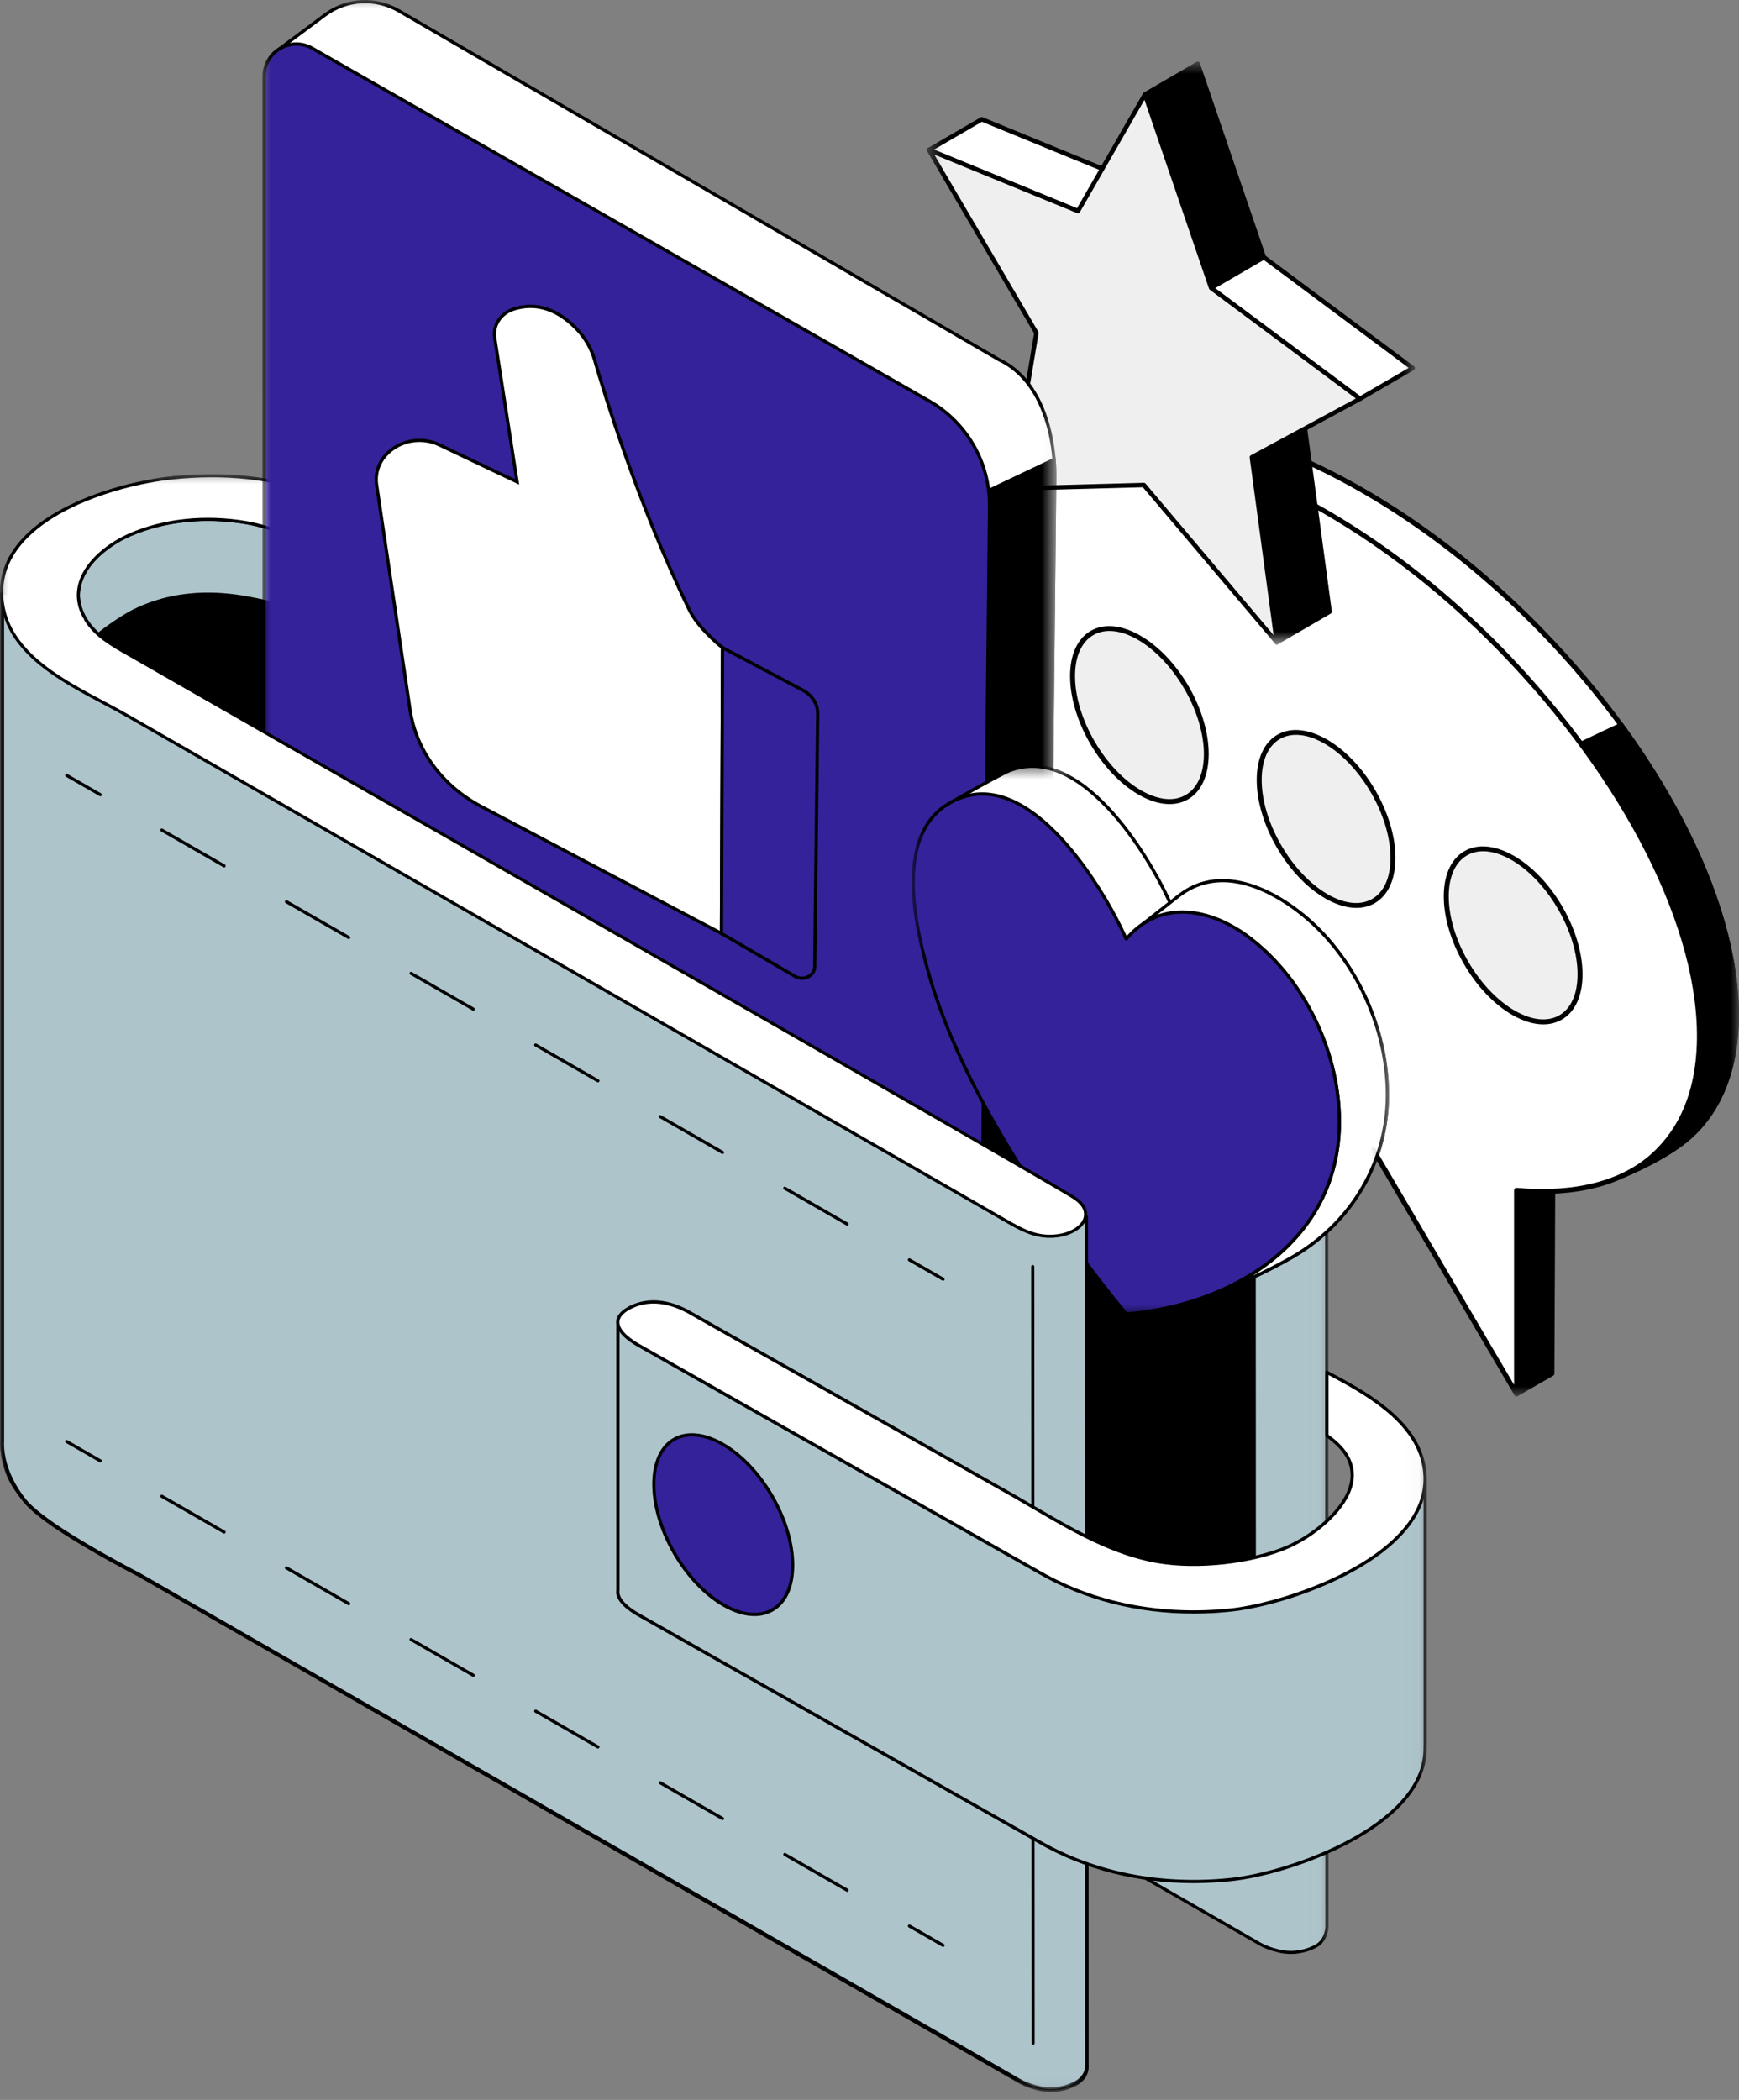 <svg width="106" height="128" viewBox="0 0 106 128" fill="none" xmlns="http://www.w3.org/2000/svg">
<rect x="0" y="0" width="106" height="128" fill="#808080" stroke="none"/>
<mask id="mask0_504_7380" style="mask-type:luminance" maskUnits="userSpaceOnUse" x="0" y="28" width="81" height="100">
<path d="M0 28.903H80.981V127.519H0V28.903Z" fill="white"/>
</mask>
<g mask="url(#mask0_504_7380)">
<path d="M80.175 118.497C81.307 117.387 80.479 116.776 79.6 116.272C78.047 115.381 26.443 85.778 22.171 83.327C18.626 81.293 14.532 80.616 10.483 81.037C6.59 81.443 -1.107 83.841 0.26 89.212C1.08 92.43 5.151 94.028 7.775 95.539C13.655 98.922 56.491 123.573 61.2 126.283C62.268 126.897 63.209 127.462 64.523 127.269C66.056 127.043 66.912 125.814 65.398 124.893C61.603 122.584 9.933 92.994 8.126 91.954C7.052 91.337 5.887 90.756 5.222 89.657C3.844 87.382 5.961 85.355 7.946 84.496C10.134 83.55 12.683 83.369 15.018 83.768C18.153 84.304 20.989 86.42 23.692 87.971C29.92 91.546 72.156 115.789 76.387 118.218C77.55 118.886 78.927 119.19 80.175 118.497Z" fill="white"/>
<path d="M64.011 127.401C62.952 127.401 62.111 126.917 61.228 126.408L61.153 126.365L7.728 95.621C7.286 95.366 6.807 95.112 6.299 94.842C3.75 93.486 0.86 91.95 0.169 89.235C-0.188 87.832 0.041 86.532 0.85 85.372C2.887 82.45 8.036 81.197 10.474 80.943C14.755 80.498 18.816 81.293 22.218 83.245L79.647 116.189C80.175 116.492 80.744 116.861 80.813 117.396C80.86 117.759 80.673 118.141 80.242 118.564C80.236 118.57 80.229 118.575 80.222 118.579C79.434 119.016 78.122 119.323 76.34 118.3L23.644 88.053C23.062 87.719 22.486 87.367 21.877 86.994C19.698 85.659 17.445 84.279 15.002 83.861C12.529 83.439 10.037 83.695 7.984 84.583C6.816 85.088 5.418 86.097 4.998 87.415C4.763 88.149 4.866 88.887 5.303 89.608C5.889 90.577 6.886 91.142 7.851 91.689C7.959 91.75 8.067 91.811 8.173 91.873C8.43 92.02 9.69 92.742 11.674 93.879C24.168 101.04 62.19 122.83 65.447 124.812C66.293 125.327 66.324 125.871 66.267 126.15C66.147 126.74 65.452 127.227 64.537 127.362C64.355 127.389 64.18 127.401 64.011 127.401ZM12.77 81.012C12.02 81.012 11.26 81.052 10.493 81.132C8.085 81.382 3.003 82.614 1.005 85.48C0.229 86.594 0.009 87.841 0.352 89.188C1.023 91.822 3.873 93.338 6.388 94.675C6.897 94.945 7.378 95.201 7.822 95.457L61.322 126.244C62.361 126.842 63.258 127.359 64.509 127.175C65.346 127.052 65.978 126.625 66.082 126.113C66.162 125.715 65.902 125.311 65.349 124.974C62.093 122.993 24.074 101.204 11.58 94.044C9.595 92.906 8.335 92.184 8.079 92.037C7.973 91.975 7.865 91.915 7.758 91.854C6.772 91.295 5.753 90.717 5.141 89.707C4.675 88.937 4.566 88.146 4.818 87.357C5.258 85.98 6.703 84.931 7.909 84.41C9.995 83.507 12.525 83.246 15.034 83.675C17.513 84.099 19.782 85.488 21.976 86.832C22.584 87.205 23.158 87.556 23.739 87.889L76.435 118.136C77.373 118.675 78.773 119.161 80.118 118.42C80.498 118.046 80.663 117.719 80.625 117.421C80.568 116.971 80.041 116.634 79.553 116.354L22.124 83.409C19.365 81.827 16.167 81.012 12.77 81.012Z" fill="black"/>
<path d="M80.887 117.391L80.866 65.796L14.783 30.275L3.8 33.448L7.535 82.469L23.103 87.607C23.103 87.607 76.559 118.364 76.665 118.42C76.665 118.42 77.119 118.719 77.806 118.885C77.842 118.895 78.964 119.285 80.198 118.63C80.906 118.255 80.887 117.391 80.887 117.391Z" fill="#ADC4CB"/>
<path d="M78.679 119.104C78.221 119.104 77.887 119.01 77.782 118.976C77.089 118.809 76.632 118.511 76.613 118.499C76.515 118.447 25.364 89.017 23.064 87.694L7.505 82.559C7.469 82.547 7.444 82.514 7.441 82.476L3.706 33.455C3.702 33.41 3.731 33.369 3.774 33.357L14.757 30.184C14.78 30.177 14.806 30.18 14.828 30.192L80.91 65.713C80.941 65.729 80.96 65.761 80.96 65.796L80.981 117.391C80.982 117.441 80.987 118.319 80.242 118.714C79.668 119.019 79.117 119.104 78.679 119.104ZM7.625 82.399L23.133 87.517C23.139 87.519 23.145 87.522 23.15 87.525C23.684 87.832 76.492 118.216 76.71 118.337C76.721 118.344 77.167 118.633 77.828 118.793C77.83 118.793 77.838 118.796 77.84 118.796C78.031 118.858 79.044 119.135 80.153 118.547C80.799 118.204 80.792 117.401 80.792 117.393C80.792 117.392 80.792 117.392 80.792 117.391L80.771 65.853L14.772 30.377L3.9 33.517L7.625 82.399Z" fill="black"/>
<path d="M76.465 111.134L76.447 72.366C76.446 71.136 75.785 70.001 74.716 69.392L20.687 38.688C17.356 36.795 13.219 39.188 13.198 43.02L13.013 78.067C13.013 78.067 72.625 111.997 72.719 112.046L75.175 113.371C75.758 113.685 76.465 113.263 76.465 112.601V111.134Z" fill="black"/>
<path d="M75.591 113.571C75.433 113.571 75.276 113.532 75.13 113.454L72.674 112.13C72.581 112.08 15.4 79.535 12.966 78.15C12.936 78.133 12.918 78.101 12.918 78.067L13.104 43.019C13.114 41.186 14.067 39.543 15.654 38.625C17.241 37.707 19.14 37.7 20.734 38.606L74.762 69.31C75.859 69.934 76.541 71.105 76.541 72.366L76.559 111.134V112.601C76.559 112.946 76.383 113.257 76.087 113.433C75.933 113.525 75.762 113.571 75.591 113.571ZM13.108 78.013C15.091 79.141 72.56 111.85 72.765 111.963L75.22 113.288C75.464 113.419 75.752 113.413 75.99 113.271C76.228 113.129 76.37 112.878 76.37 112.601V111.134L76.352 72.366C76.352 71.173 75.707 70.065 74.669 69.475L20.641 38.77C19.106 37.898 17.277 37.905 15.749 38.789C14.22 39.673 13.303 41.255 13.293 43.02L13.108 78.013Z" fill="black"/>
<path d="M66.205 125.914L66.184 74.1L0.101 36.167L0.1 87.816C0.1 87.816 -0.064 89.5 1.461 91.403C2.758 93.02 8.421 95.91 8.421 95.91C8.421 95.91 61.877 126.667 61.983 126.723C61.983 126.723 62.437 127.022 63.124 127.188C63.16 127.199 64.282 127.588 65.516 126.934C66.223 126.558 66.205 125.914 66.205 125.914Z" fill="white"/>
<path d="M63.997 127.407C63.538 127.407 63.205 127.313 63.1 127.28C62.407 127.112 61.95 126.815 61.931 126.802C61.832 126.751 10.556 97.248 8.374 95.992C8.146 95.876 2.682 93.077 1.388 91.462C-0.144 89.551 -0.001 87.877 0.006 87.807L0.006 36.167C0.006 36.133 0.024 36.102 0.054 36.086C0.083 36.069 0.119 36.069 0.148 36.085L66.231 74.017C66.26 74.034 66.278 74.066 66.278 74.1L66.299 125.914C66.3 125.963 66.298 126.626 65.56 127.017C64.986 127.322 64.435 127.407 63.997 127.407ZM0.196 36.331L0.194 87.816C0.192 87.841 0.055 89.496 1.535 91.344C2.804 92.927 8.408 95.797 8.464 95.826C9.002 96.135 61.81 126.52 62.028 126.64C62.039 126.647 62.485 126.936 63.146 127.096C63.148 127.097 63.156 127.099 63.158 127.1C63.349 127.161 64.362 127.439 65.471 126.85C66.115 126.509 66.111 125.941 66.11 125.917C66.11 125.916 66.11 125.915 66.11 125.914L66.089 74.154L0.196 36.331Z" fill="black"/>
<path d="M80.175 66.588C81.537 65.802 80.479 64.868 79.6 64.363C78.047 63.472 26.443 33.87 22.171 31.419C18.626 29.385 14.532 28.707 10.484 29.129C6.59 29.535 -1.107 31.933 0.26 37.303C1.08 40.521 5.151 42.12 7.775 43.63C13.655 47.014 56.491 71.664 61.2 74.374C62.268 74.989 63.209 75.553 64.523 75.36C66.056 75.134 66.912 73.906 65.398 72.985C61.603 70.676 9.933 41.085 8.126 40.046C7.052 39.428 5.887 38.847 5.222 37.749C3.844 35.473 5.961 33.447 7.946 32.588C10.134 31.641 12.683 31.46 15.018 31.859C18.153 32.395 20.989 34.511 23.692 36.063C29.92 39.638 72.156 63.881 76.387 66.31C77.55 66.977 78.927 67.282 80.175 66.588Z" fill="white"/>
<path d="M64.011 75.493C62.952 75.493 62.111 75.008 61.228 74.499L61.153 74.456L7.728 43.712C7.286 43.458 6.807 43.203 6.299 42.933C3.75 41.578 0.86 40.041 0.169 37.327C-0.188 35.923 0.041 34.624 0.85 33.463C2.887 30.541 8.036 29.289 10.474 29.035C14.755 28.589 18.816 29.385 22.218 31.337L79.647 64.281C80.123 64.554 80.921 65.107 80.922 65.743C80.923 66.09 80.688 66.402 80.223 66.67C80.222 66.67 80.222 66.671 80.221 66.671C79.434 67.108 78.122 67.414 76.34 66.392L23.644 36.145C23.062 35.81 22.486 35.458 21.877 35.085C19.698 33.75 17.445 32.37 15.002 31.953C12.529 31.53 10.037 31.787 7.984 32.675C6.816 33.18 5.418 34.189 4.998 35.506C4.763 36.241 4.866 36.979 5.303 37.7C5.889 38.668 6.886 39.233 7.851 39.78C7.959 39.842 8.066 39.903 8.173 39.964C8.43 40.111 9.689 40.834 11.674 41.971C24.168 49.132 62.189 70.922 65.447 72.904C66.293 73.418 66.324 73.963 66.267 74.242C66.147 74.832 65.452 75.319 64.536 75.454C64.355 75.48 64.18 75.493 64.011 75.493ZM12.77 29.104C12.02 29.104 11.26 29.143 10.493 29.223C8.085 29.474 3.003 30.705 1.005 33.572C0.229 34.685 0.009 35.932 0.352 37.28C1.023 39.914 3.873 41.429 6.388 42.766C6.897 43.036 7.378 43.292 7.822 43.548L61.322 74.335C62.361 74.933 63.258 75.45 64.509 75.266C65.346 75.143 65.978 74.716 66.082 74.204C66.162 73.806 65.902 73.402 65.349 73.066C62.093 71.085 24.074 49.295 11.58 42.135C9.595 40.998 8.335 40.275 8.079 40.128C7.972 40.067 7.865 40.006 7.757 39.945C6.772 39.386 5.753 38.808 5.141 37.798C4.675 37.028 4.566 36.238 4.818 35.449C5.257 34.071 6.703 33.023 7.909 32.501C9.995 31.599 12.525 31.337 15.034 31.766C17.512 32.19 19.782 33.58 21.976 34.924C22.584 35.296 23.158 35.648 23.738 35.981L76.434 66.228C77.376 66.768 78.78 67.254 80.129 66.506C80.53 66.274 80.733 66.017 80.733 65.743C80.732 65.182 79.907 64.648 79.553 64.445L22.124 31.501C19.365 29.918 16.167 29.104 12.77 29.104Z" fill="black"/>
<path d="M19.538 37.852C17.878 36.912 16.225 36.562 15.265 36.383C14.029 36.152 11.158 35.68 8.194 37.111C7.243 37.571 5.817 38.658 5.944 38.616L6.923 56.463L26.55 60.946L26.648 42.075C26.648 42.075 23.228 40 19.538 37.852Z" fill="black"/>
<path d="M66.234 126.241C66.212 126.328 66.175 126.433 66.112 126.544C66.104 126.557 66.096 126.57 66.087 126.583C65.986 126.744 65.826 126.912 65.575 127.045C65.575 127.045 65.574 127.045 65.574 127.046C65.249 127.218 64.932 127.318 64.641 127.371C63.943 127.499 63.393 127.362 63.231 127.314C63.225 127.313 63.22 127.311 63.215 127.31C63.197 127.304 63.186 127.301 63.183 127.3C63.14 127.289 63.098 127.278 63.057 127.267C63.052 127.266 63.047 127.265 63.044 127.263C62.435 127.093 62.042 126.835 62.042 126.835C62.041 126.834 62.034 126.83 62.022 126.824C62.015 126.82 62.008 126.815 61.998 126.81C60.723 126.079 31.897 109.495 17.092 100.977C16.868 100.848 16.648 100.721 16.43 100.596C16.409 100.584 16.389 100.572 16.368 100.56C16.215 100.472 16.064 100.385 15.914 100.299C15.838 100.256 15.765 100.213 15.69 100.17C15.58 100.107 15.47 100.044 15.363 99.982C14.889 99.709 14.434 99.448 14 99.198C13.933 99.159 13.867 99.121 13.802 99.083C13.723 99.039 13.645 98.994 13.569 98.95C13.442 98.877 13.318 98.805 13.195 98.735C12.268 98.201 11.455 97.733 10.777 97.343C10.698 97.298 10.621 97.253 10.544 97.209C10.344 97.094 10.158 96.988 9.986 96.888C9.922 96.851 9.861 96.816 9.801 96.782C9.694 96.721 9.594 96.663 9.499 96.608C9.468 96.59 9.437 96.573 9.408 96.555C9.389 96.545 9.37 96.534 9.352 96.523C9.282 96.483 9.217 96.445 9.155 96.41C9.13 96.395 9.104 96.381 9.08 96.367C8.982 96.311 8.896 96.261 8.821 96.218C8.746 96.175 8.684 96.139 8.633 96.11C8.618 96.1 8.603 96.092 8.588 96.084C8.569 96.074 8.553 96.064 8.54 96.057C8.524 96.047 8.511 96.04 8.501 96.034C8.487 96.025 8.48 96.022 8.48 96.022C8.48 96.022 8.479 96.021 8.476 96.02C8.393 95.977 7.06 95.294 5.563 94.42C5.562 94.419 5.561 94.418 5.56 94.418C4.19 93.618 2.682 92.657 1.865 91.881C1.742 91.766 1.635 91.653 1.548 91.546C1.538 91.535 1.529 91.525 1.521 91.514C0.461 90.193 0.217 88.979 0.167 88.359C0.166 88.354 0.166 88.35 0.166 88.346C0.144 88.08 0.159 87.927 0.159 87.927L0.16 36.281C0.159 36.28 0.159 36.28 0.16 36.279L4.192 38.593L66.243 74.211V74.278L66.263 126.025C66.263 126.025 66.266 126.112 66.234 126.241Z" fill="#ADC4CB"/>
<path d="M64.056 127.518C63.636 127.518 63.324 127.44 63.208 127.406C63.205 127.405 63.201 127.404 63.197 127.403C63.196 127.403 63.188 127.401 63.187 127.4L63.154 127.39C63.117 127.381 63.073 127.369 63.032 127.358C63.032 127.358 63.023 127.356 63.013 127.352C62.401 127.181 62.006 126.925 61.99 126.914C61.99 126.914 61.989 126.914 61.989 126.914L61.977 126.907C61.976 126.906 61.97 126.903 61.969 126.902C61.965 126.9 61.961 126.897 61.956 126.895C60.685 126.166 32.079 109.709 17.045 101.059C16.821 100.93 16.6 100.803 16.383 100.678L15.633 100.247C15.527 100.185 15.421 100.124 15.316 100.064C15.058 99.916 14.806 99.771 14.561 99.63L13.754 99.165C13.676 99.121 13.598 99.076 13.521 99.032L13.394 98.959C13.312 98.911 13.23 98.864 13.148 98.817L12.221 98.283C11.67 97.966 11.171 97.679 10.73 97.425L10.496 97.291C10.297 97.177 10.111 97.07 9.939 96.97C9.886 96.939 9.834 96.91 9.784 96.881L9.754 96.864C9.647 96.803 9.547 96.745 9.452 96.69L9.423 96.673C9.401 96.661 9.379 96.648 9.358 96.636C9.34 96.626 9.32 96.615 9.301 96.603L9.032 96.448C8.977 96.417 8.925 96.387 8.876 96.359L8.774 96.3C8.699 96.257 8.637 96.221 8.586 96.192C8.569 96.181 8.556 96.174 8.544 96.167L8.453 96.115C8.444 96.109 8.438 96.107 8.437 96.106C8.437 96.106 8.436 96.106 8.436 96.105C8.435 96.105 8.434 96.104 8.433 96.104C8.376 96.075 7.024 95.382 5.515 94.501C5.513 94.501 5.512 94.499 5.51 94.498C3.739 93.463 2.49 92.606 1.8 91.95C1.673 91.831 1.563 91.715 1.475 91.606C1.467 91.597 1.457 91.586 1.447 91.574C0.37 90.232 0.124 88.992 0.073 88.371C0.072 88.362 0.071 88.355 0.071 88.346C0.049 88.082 0.064 87.925 0.065 87.918L0.066 36.292C0.065 36.288 0.065 36.284 0.065 36.28C0.065 36.255 0.076 36.23 0.094 36.212C0.124 36.182 0.171 36.176 0.207 36.197L4.239 38.512L66.29 74.129C66.319 74.146 66.337 74.178 66.337 74.212V74.278L66.358 126.025C66.358 126.026 66.361 126.124 66.326 126.264C66.297 126.378 66.253 126.488 66.194 126.591C66.186 126.605 66.176 126.62 66.167 126.635C66.041 126.835 65.858 127.001 65.625 127.125C65.623 127.127 65.62 127.128 65.618 127.13C65.314 127.291 64.991 127.403 64.657 127.464C64.442 127.504 64.239 127.518 64.056 127.518ZM63.24 127.219C63.243 127.219 63.245 127.22 63.245 127.22C63.246 127.22 63.257 127.223 63.258 127.223C63.407 127.268 63.946 127.403 64.624 127.278C64.937 127.221 65.239 127.116 65.524 126.966C65.526 126.964 65.528 126.963 65.53 126.962C65.737 126.852 65.897 126.708 66.007 126.533C66.016 126.521 66.023 126.509 66.03 126.497C66.08 126.409 66.118 126.315 66.142 126.218C66.171 126.106 66.169 126.029 66.169 126.028L66.148 74.266L4.145 38.676L0.255 36.443L0.254 87.927C0.253 87.938 0.24 88.086 0.26 88.338C0.261 88.34 0.261 88.346 0.261 88.348C0.31 88.95 0.547 90.15 1.595 91.455C1.602 91.463 1.609 91.473 1.618 91.483C1.705 91.589 1.809 91.698 1.93 91.812C2.611 92.459 3.848 93.308 5.608 94.336C5.609 94.337 5.611 94.338 5.613 94.339C7.114 95.216 8.458 95.904 8.519 95.935C8.52 95.936 8.521 95.936 8.522 95.937C8.523 95.938 8.532 95.942 8.55 95.953L8.634 96.001C8.649 96.009 8.666 96.019 8.683 96.029C8.731 96.057 8.794 96.093 8.869 96.137L8.971 96.195C9.019 96.223 9.071 96.253 9.127 96.285L9.399 96.441C9.418 96.453 9.435 96.462 9.452 96.471C9.476 96.486 9.496 96.497 9.516 96.509L9.547 96.526C9.641 96.581 9.742 96.639 9.848 96.7L9.878 96.717C9.928 96.746 9.98 96.775 10.033 96.806C10.205 96.906 10.392 97.012 10.591 97.127L10.824 97.261C11.266 97.515 11.765 97.802 12.315 98.119L13.242 98.653C13.324 98.699 13.406 98.747 13.489 98.795L13.616 98.868C13.693 98.912 13.77 98.957 13.848 99.001L14.655 99.466C14.901 99.607 15.152 99.752 15.41 99.9C15.514 99.96 15.621 100.021 15.728 100.083L16.478 100.515C16.695 100.639 16.915 100.766 17.139 100.896C32.173 109.545 60.779 126.002 62.045 126.728C62.049 126.73 62.057 126.735 62.064 126.739C62.078 126.746 62.087 126.752 62.095 126.757C62.124 126.776 62.504 127.014 63.069 127.172C63.072 127.172 63.074 127.173 63.077 127.174C63.079 127.175 63.081 127.175 63.082 127.175C63.122 127.186 63.164 127.198 63.205 127.208L63.24 127.219Z" fill="black"/>
<path d="M62.967 77.244L62.988 124.64L62.967 77.244Z" fill="white"/>
<path d="M62.988 124.734C62.936 124.734 62.894 124.692 62.894 124.64L62.873 77.244C62.873 77.192 62.915 77.15 62.967 77.15C63.02 77.15 63.062 77.192 63.062 77.244L63.083 124.64C63.083 124.692 63.04 124.734 62.988 124.734Z" fill="black"/>
<path d="M57.497 78.111C57.481 78.111 57.465 78.106 57.45 78.098L55.4 76.918C55.355 76.892 55.339 76.834 55.365 76.789C55.391 76.744 55.449 76.728 55.494 76.754L57.544 77.934C57.59 77.96 57.605 78.018 57.579 78.063C57.562 78.094 57.53 78.111 57.497 78.111Z" fill="black"/>
<path d="M51.653 74.748C51.637 74.748 51.621 74.743 51.606 74.735L47.806 72.548C47.761 72.522 47.746 72.465 47.772 72.419C47.798 72.374 47.856 72.358 47.901 72.385L51.7 74.571C51.745 74.597 51.761 74.655 51.735 74.7C51.718 74.731 51.686 74.748 51.653 74.748ZM44.055 70.375C44.039 70.375 44.023 70.371 44.008 70.363L40.21 68.177C40.165 68.151 40.149 68.093 40.175 68.048C40.201 68.003 40.259 67.987 40.304 68.013L44.102 70.199C44.148 70.225 44.163 70.282 44.137 70.328C44.12 70.358 44.088 70.375 44.055 70.375ZM36.459 66.004C36.443 66.004 36.427 66 36.412 65.992L32.616 63.807C32.57 63.781 32.555 63.723 32.581 63.678C32.607 63.632 32.665 63.617 32.71 63.643L36.507 65.828C36.552 65.853 36.568 65.911 36.541 65.957C36.524 65.987 36.492 66.004 36.459 66.004ZM28.863 61.632C28.847 61.632 28.83 61.628 28.816 61.62L25.018 59.434C24.973 59.408 24.957 59.35 24.983 59.305C25.009 59.26 25.067 59.244 25.112 59.27L28.91 61.456C28.955 61.482 28.971 61.54 28.945 61.585C28.927 61.615 28.895 61.632 28.863 61.632ZM21.267 57.261C21.251 57.261 21.235 57.257 21.22 57.249L17.422 55.063C17.377 55.037 17.361 54.979 17.387 54.934C17.413 54.889 17.471 54.873 17.517 54.899L21.314 57.085C21.36 57.111 21.375 57.169 21.349 57.214C21.332 57.244 21.3 57.261 21.267 57.261ZM13.671 52.89C13.655 52.89 13.639 52.886 13.624 52.877L9.824 50.691C9.779 50.665 9.763 50.607 9.79 50.562C9.816 50.517 9.874 50.501 9.919 50.527L13.718 52.713C13.763 52.739 13.779 52.797 13.753 52.843C13.735 52.873 13.703 52.89 13.671 52.89Z" fill="black"/>
<path d="M6.122 48.546C6.106 48.546 6.089 48.542 6.075 48.533L4.025 47.353C3.979 47.327 3.964 47.27 3.99 47.224C4.016 47.179 4.074 47.163 4.119 47.19L6.169 48.369C6.214 48.395 6.23 48.453 6.204 48.498C6.186 48.529 6.154 48.546 6.122 48.546Z" fill="black"/>
<path d="M57.497 118.762C57.481 118.762 57.465 118.758 57.45 118.749L55.4 117.569C55.355 117.543 55.339 117.485 55.365 117.44C55.391 117.395 55.449 117.379 55.494 117.405L57.544 118.585C57.59 118.611 57.605 118.669 57.579 118.714C57.562 118.745 57.53 118.762 57.497 118.762Z" fill="black"/>
<path d="M51.653 115.399C51.637 115.399 51.621 115.395 51.606 115.386L47.806 113.2C47.761 113.174 47.746 113.116 47.772 113.07C47.798 113.025 47.856 113.01 47.901 113.036L51.7 115.222C51.745 115.248 51.761 115.306 51.735 115.351C51.718 115.382 51.686 115.399 51.653 115.399ZM44.055 111.026C44.039 111.026 44.023 111.022 44.008 111.014L40.21 108.828C40.165 108.802 40.149 108.744 40.175 108.699C40.201 108.654 40.259 108.638 40.304 108.664L44.102 110.85C44.148 110.876 44.163 110.934 44.137 110.979C44.12 111.009 44.088 111.026 44.055 111.026ZM36.459 106.655C36.443 106.655 36.427 106.651 36.412 106.643L32.616 104.458C32.57 104.432 32.555 104.374 32.581 104.329C32.607 104.283 32.665 104.268 32.71 104.294L36.507 106.479C36.552 106.505 36.568 106.563 36.541 106.608C36.524 106.638 36.492 106.655 36.459 106.655ZM28.863 102.283C28.847 102.283 28.83 102.279 28.816 102.271L25.018 100.085C24.973 100.059 24.957 100.002 24.983 99.956C25.009 99.911 25.067 99.895 25.112 99.921L28.91 102.107C28.955 102.133 28.971 102.191 28.945 102.236C28.927 102.266 28.895 102.283 28.863 102.283ZM21.267 97.913C21.251 97.913 21.235 97.909 21.22 97.9L17.422 95.714C17.377 95.688 17.361 95.63 17.387 95.585C17.413 95.54 17.471 95.524 17.517 95.55L21.314 97.736C21.36 97.762 21.375 97.82 21.349 97.865C21.332 97.895 21.3 97.913 21.267 97.913ZM13.671 93.541C13.655 93.541 13.639 93.537 13.624 93.528L9.824 91.342C9.779 91.316 9.763 91.258 9.79 91.213C9.816 91.168 9.874 91.152 9.919 91.178L13.718 93.365C13.763 93.391 13.779 93.448 13.753 93.494C13.735 93.524 13.703 93.541 13.671 93.541Z" fill="black"/>
<path d="M6.122 89.197C6.106 89.197 6.09 89.193 6.075 89.184L4.025 88.005C3.979 87.979 3.964 87.921 3.99 87.876C4.016 87.83 4.074 87.815 4.119 87.841L6.169 89.02C6.214 89.046 6.23 89.104 6.204 89.15C6.186 89.18 6.155 89.197 6.122 89.197Z" fill="black"/>
<path d="M19.074 33.343C17.787 32.671 16.408 32.097 15.018 31.859C12.683 31.46 10.134 31.642 7.946 32.588C5.961 33.447 3.843 35.473 5.222 37.749C5.887 38.847 7.052 39.428 8.126 40.046C9.932 41.085 61.603 70.676 65.398 72.984C66.01 73.357 66.234 73.779 66.183 74.166C66.11 74.735 65.436 75.226 64.523 75.36C63.209 75.553 62.268 74.988 61.2 74.374C56.491 71.665 13.654 47.013 7.775 43.63C6.769 43.051 5.55 42.459 4.383 41.767C2.507 40.656 0.765 39.287 0.26 37.303C0.16 36.91 0.108 36.531 0.101 36.17C0.1 36.169 0.1 36.169 0.101 36.168C0.003 31.59 6.875 29.505 10.484 29.129C13.431 28.822 16.384 29.025 19.122 30.039C19.713 30.258 20.515 30.562 21.233 30.918C22.433 31.514 23.475 32.167 23.475 32.167L23.43 35.89L19.074 33.343Z" fill="white"/>
<path d="M64.012 75.493C62.954 75.493 62.114 75.009 61.231 74.501L61.153 74.456C56.444 71.747 13.607 47.095 7.728 43.712C7.287 43.459 6.81 43.204 6.304 42.936C5.659 42.592 4.991 42.237 4.335 41.848C2.682 40.87 0.715 39.471 0.168 37.326C0.068 36.932 0.013 36.543 0.007 36.171C0.007 36.171 0.007 36.17 0.007 36.169C-0.037 34.136 1.295 32.345 3.858 30.989C6.055 29.828 8.716 29.218 10.474 29.035C13.69 28.7 16.61 29.008 19.155 29.95C19.818 30.196 20.589 30.493 21.275 30.833C22.466 31.424 23.515 32.08 23.526 32.087C23.554 32.104 23.57 32.135 23.57 32.168L23.524 35.891C23.524 35.925 23.506 35.956 23.476 35.972C23.447 35.989 23.411 35.988 23.382 35.971L19.028 33.425C17.524 32.64 16.207 32.159 15.002 31.952C12.53 31.53 10.038 31.786 7.984 32.675C6.816 33.18 5.418 34.189 4.998 35.506C4.763 36.241 4.866 36.979 5.303 37.7C5.888 38.667 6.885 39.233 7.849 39.779C7.958 39.841 8.066 39.902 8.173 39.964C8.432 40.112 9.709 40.844 11.719 41.997C24.203 49.151 62.194 70.924 65.447 72.904C66.043 73.266 66.338 73.719 66.277 74.178C66.198 74.79 65.482 75.315 64.537 75.454C64.356 75.48 64.181 75.493 64.012 75.493ZM0.196 36.169C0.202 36.526 0.255 36.899 0.352 37.28C0.881 39.357 2.81 40.725 4.431 41.685C5.084 42.072 5.749 42.426 6.393 42.768C6.9 43.038 7.379 43.293 7.822 43.548C13.701 46.931 56.538 71.582 61.247 74.292L61.325 74.337C62.363 74.934 63.26 75.45 64.509 75.266C65.371 75.139 66.021 74.682 66.09 74.154C66.141 73.768 65.884 73.391 65.349 73.065C62.098 71.087 24.109 49.315 11.625 42.161C9.614 41.008 8.337 40.276 8.079 40.128C7.972 40.066 7.864 40.005 7.756 39.944C6.771 39.385 5.752 38.807 5.141 37.798C4.674 37.028 4.565 36.238 4.817 35.449C5.257 34.071 6.703 33.023 7.909 32.501C9.996 31.598 12.526 31.337 15.034 31.766C16.26 31.976 17.596 32.464 19.118 33.258C19.119 33.259 19.12 33.26 19.122 33.261L23.337 35.726L23.38 32.219C23.168 32.088 22.234 31.52 21.191 31.003C20.512 30.666 19.748 30.371 19.089 30.128C16.572 29.196 13.68 28.891 10.494 29.223C8.753 29.404 6.119 30.008 3.947 31.156C2.206 32.077 0.143 33.693 0.196 36.166C0.196 36.167 0.196 36.167 0.196 36.169Z" fill="black"/>
</g>
<mask id="mask1_504_7380" style="mask-type:luminance" maskUnits="userSpaceOnUse" x="57" y="25" width="50" height="61">
<path d="M57.609 25.414H106V85.117H57.609V25.414Z" fill="white"/>
</mask>
<g mask="url(#mask1_504_7380)">
<path d="M93.895 38.398C105.223 50.032 109.101 63.968 102.916 69.354C101.491 70.594 98.989 71.619 98.989 71.619L61.856 28.226C61.856 28.226 63.275 27.331 63.688 27.062C70.113 22.88 83.535 27.759 93.895 38.398H93.895Z" fill="white"/>
<path d="M98.989 71.77C98.946 71.77 98.904 71.752 98.874 71.717L61.742 28.325C61.713 28.291 61.7 28.247 61.707 28.204C61.714 28.16 61.739 28.122 61.776 28.099C61.79 28.09 63.198 27.2 63.606 26.935C66.771 24.874 71.659 24.908 77.369 27.03C83.097 29.159 89.005 33.159 94.004 38.292C101.686 46.181 106.277 55.462 105.987 62.513C105.865 65.477 104.837 67.882 103.016 69.468C101.588 70.71 99.15 71.717 99.047 71.759C99.028 71.766 99.009 71.77 98.989 71.77H98.989ZM62.085 28.261L99.032 71.437C99.511 71.232 101.588 70.31 102.817 69.24C104.574 67.71 105.566 65.379 105.685 62.501C105.972 55.531 101.413 46.335 93.787 38.504C88.819 33.401 82.951 29.428 77.264 27.314C71.646 25.226 66.854 25.182 63.771 27.189C63.441 27.403 62.46 28.024 62.085 28.261H62.085L62.085 28.261Z" fill="black"/>
<path d="M94.595 83.725L92.442 84.965L91.554 71.501H94.651L94.595 83.725Z" fill="black"/>
<path d="M92.442 85.117C92.418 85.117 92.393 85.111 92.371 85.099C92.325 85.074 92.295 85.027 92.291 84.975L91.403 71.511C91.4 71.469 91.415 71.428 91.444 71.398C91.472 71.367 91.512 71.35 91.554 71.35H94.651C94.692 71.35 94.73 71.366 94.758 71.394C94.787 71.423 94.803 71.462 94.803 71.502L94.747 83.726C94.747 83.78 94.718 83.83 94.671 83.857L92.518 85.096C92.494 85.11 92.468 85.117 92.442 85.117ZM91.716 71.652L92.577 84.713L94.445 83.638L94.499 71.652H91.716V71.652V71.652Z" fill="black"/>
<path d="M98.815 44.203C106.218 54.334 108.097 64.844 102.916 69.353C101.579 70.517 99.298 71.49 99.018 71.607C99.665 71.291 100.251 70.904 100.765 70.441C105.874 65.846 103.837 55.449 96.379 45.355L98.815 44.203Z" fill="black"/>
<path d="M99.018 71.758C98.96 71.758 98.905 71.725 98.88 71.669C98.846 71.594 98.878 71.507 98.952 71.471C99.594 71.158 100.17 70.773 100.664 70.329C105.608 65.881 103.796 55.649 96.258 45.445C96.231 45.409 96.222 45.362 96.233 45.319C96.244 45.275 96.274 45.238 96.315 45.218L98.751 44.066C98.817 44.035 98.895 44.056 98.938 44.114C102.556 49.066 104.97 54.303 105.734 58.861C106.512 63.498 105.546 67.264 103.016 69.467C101.646 70.659 99.335 71.639 99.076 71.746C99.057 71.754 99.037 71.758 99.018 71.758L99.018 71.758L99.018 71.758ZM96.61 45.414C100.204 50.314 102.625 55.465 103.434 59.933C104.277 64.592 103.399 68.254 100.895 70.528C101.557 70.163 102.267 69.718 102.817 69.239C105.265 67.108 106.195 63.44 105.436 58.911C104.684 54.429 102.317 49.278 98.767 44.394L96.61 45.414Z" fill="black"/>
<path d="M91.454 39.575C80.428 28.251 66.219 23.656 60.341 29.374C54.462 35.092 59.036 49.011 70.056 60.34C74.371 64.775 79.155 68.059 83.716 70.111L92.442 84.965V72.556C95.905 72.862 98.835 72.175 100.764 70.44C106.862 64.957 102.782 51.208 91.454 39.575H91.454V39.575Z" fill="white"/>
<path d="M92.442 85.117C92.389 85.117 92.339 85.089 92.311 85.042L83.61 70.229C78.776 68.047 74.052 64.665 69.948 60.445C64.568 54.915 60.579 48.648 58.717 42.799C56.828 36.863 57.367 32.056 60.235 29.265C66.19 23.473 80.537 28.145 91.563 39.469C99.3 47.415 103.963 56.68 103.732 63.649C103.635 66.566 102.644 68.953 100.865 70.553C98.974 72.254 96.116 73.002 92.593 72.721V84.965C92.593 85.033 92.547 85.093 92.481 85.111C92.468 85.115 92.455 85.116 92.442 85.116L92.442 85.117ZM67.336 27.06C64.528 27.06 62.138 27.837 60.447 29.483C54.725 35.049 59.084 48.844 70.165 60.234C74.256 64.439 78.963 67.807 83.778 69.973C83.807 69.986 83.831 70.007 83.847 70.034L92.29 84.409V72.556C92.29 72.514 92.308 72.473 92.34 72.445C92.371 72.416 92.413 72.402 92.455 72.406C95.968 72.716 98.806 71.998 100.663 70.328C102.403 68.763 103.334 66.512 103.429 63.639C103.658 56.75 99.028 47.569 91.346 39.68C83.597 31.722 74.214 27.06 67.336 27.06Z" fill="black"/>
<path d="M72.344 48.591C73.932 47.674 73.926 44.69 72.331 41.926C70.735 39.162 68.154 37.665 66.565 38.582C64.977 39.499 64.982 42.483 66.578 45.247C68.174 48.011 70.755 49.508 72.344 48.591Z" fill="#EFEFEF"/>
<path d="M71.289 49.013C70.703 49.013 70.056 48.818 69.388 48.43C68.276 47.785 67.232 46.682 66.447 45.323C65.662 43.963 65.229 42.507 65.226 41.222C65.224 39.907 65.672 38.923 66.49 38.451C68.148 37.493 70.827 39.018 72.462 41.85C74.097 44.682 74.078 47.765 72.419 48.722C72.082 48.917 71.701 49.014 71.289 49.014H71.289L71.289 49.013ZM67.625 38.461C67.269 38.461 66.936 38.542 66.641 38.713C65.922 39.128 65.527 40.019 65.529 41.222C65.531 42.454 65.951 43.857 66.71 45.171C67.468 46.486 68.474 47.55 69.54 48.168C70.58 48.772 71.549 48.875 72.268 48.46C73.782 47.586 73.751 44.689 72.2 42.002C70.951 39.839 69.092 38.461 67.625 38.461L67.625 38.461Z" fill="black"/>
<path d="M83.72 54.923C85.308 54.005 85.303 51.022 83.707 48.258C82.111 45.494 79.53 43.997 77.941 44.914C76.353 45.831 76.359 48.815 77.954 51.579C79.55 54.343 82.132 55.84 83.72 54.923Z" fill="#EFEFEF"/>
<path d="M82.68 55.34C81.095 55.34 79.127 53.913 77.823 51.654C77.038 50.295 76.605 48.839 76.603 47.554C76.6 46.239 77.049 45.255 77.866 44.783C79.524 43.825 82.203 45.35 83.838 48.182C84.623 49.541 85.057 50.997 85.059 52.282C85.062 53.598 84.613 54.582 83.796 55.054C83.46 55.248 83.082 55.34 82.68 55.34ZM79.001 44.793C78.646 44.793 78.313 44.874 78.017 45.045C77.298 45.46 76.903 46.351 76.905 47.554C76.908 48.786 77.327 50.189 78.086 51.503C79.637 54.191 82.131 55.666 83.644 54.792C84.364 54.376 84.759 53.486 84.756 52.283C84.754 51.05 84.335 49.648 83.576 48.333C82.327 46.171 80.469 44.793 79.001 44.793Z" fill="black"/>
<path d="M95.123 62.018C96.711 61.101 96.705 58.117 95.109 55.353C93.514 52.589 90.932 51.092 89.344 52.009C87.755 52.927 87.761 55.911 89.357 58.674C90.953 61.438 93.534 62.935 95.123 62.018Z" fill="#EFEFEF"/>
<path d="M94.068 62.441C93.482 62.441 92.835 62.245 92.167 61.858C91.055 61.213 90.011 60.11 89.226 58.75C88.442 57.391 88.008 55.935 88.005 54.65C88.003 53.334 88.451 52.35 89.269 51.878C90.927 50.921 93.606 52.446 95.241 55.278C96.026 56.637 96.459 58.093 96.462 59.378C96.464 60.694 96.016 61.678 95.199 62.15C94.861 62.344 94.48 62.441 94.068 62.441H94.068L94.068 62.441ZM90.404 51.889C90.048 51.889 89.716 51.97 89.42 52.141C88.701 52.556 88.306 53.447 88.308 54.649C88.31 55.882 88.73 57.285 89.488 58.599C90.247 59.913 91.252 60.977 92.319 61.596C93.359 62.199 94.328 62.303 95.047 61.888C95.766 61.472 96.161 60.581 96.159 59.379C96.157 58.146 95.737 56.743 94.978 55.429C93.73 53.266 91.871 51.889 90.404 51.889H90.404L90.404 51.889Z" fill="black"/>
</g>
<mask id="mask2_504_7380" style="mask-type:luminance" maskUnits="userSpaceOnUse" x="56" y="3" width="31" height="37">
<path d="M56.489 3.753H86.248V39.291H56.489V3.753Z" fill="white"/>
</mask>
<g mask="url(#mask2_504_7380)">
<path d="M56.625 9.141L59.842 7.271L68.923 10.996L65.706 12.866L56.625 9.141Z" fill="white"/>
<path d="M65.706 13.001C65.688 13.001 65.671 12.997 65.654 12.991L56.573 9.266C56.526 9.247 56.493 9.202 56.49 9.15C56.486 9.099 56.512 9.05 56.557 9.024L59.774 7.154C59.81 7.133 59.854 7.13 59.893 7.146L68.975 10.87C69.022 10.89 69.055 10.935 69.058 10.986C69.062 11.038 69.036 11.087 68.991 11.113L65.774 12.982C65.753 12.995 65.729 13.001 65.706 13.001ZM56.93 9.12L65.695 12.715L68.618 11.017L59.852 7.422L56.93 9.12Z" fill="black"/>
<path d="M76.307 27.872L79.525 26.003L81.046 37.286L77.828 39.155L76.307 27.872Z" fill="black"/>
<path d="M77.828 39.291C77.808 39.291 77.787 39.286 77.769 39.277C77.728 39.257 77.7 39.218 77.694 39.173L76.173 27.89C76.166 27.836 76.192 27.783 76.239 27.755L79.457 25.886C79.496 25.863 79.543 25.861 79.584 25.881C79.625 25.901 79.653 25.94 79.659 25.985L81.18 37.267C81.187 37.322 81.161 37.375 81.114 37.403L77.896 39.272C77.875 39.285 77.852 39.291 77.828 39.291H77.828ZM76.453 27.944L77.935 38.937L80.899 37.214L79.417 26.221L76.453 27.944Z" fill="black"/>
<path d="M69.792 5.758L73.009 3.888L77.041 15.683L73.824 17.553L69.792 5.758Z" fill="black"/>
<path d="M73.824 17.688C73.808 17.688 73.791 17.685 73.776 17.679C73.738 17.665 73.709 17.635 73.695 17.596L69.663 5.802C69.642 5.741 69.668 5.673 69.723 5.641L72.941 3.771C72.976 3.751 73.018 3.747 73.056 3.761C73.094 3.776 73.124 3.806 73.137 3.844L77.169 15.639C77.19 15.7 77.165 15.767 77.109 15.8L73.892 17.669C73.871 17.682 73.847 17.688 73.824 17.688ZM69.955 5.819L73.898 17.352L76.877 15.621L72.934 4.088L69.955 5.819Z" fill="black"/>
<path d="M73.824 17.553L77.041 15.683L86.113 22.439L82.895 24.309L73.824 17.553Z" fill="white"/>
<path d="M82.896 24.444C82.867 24.444 82.839 24.435 82.815 24.417L73.743 17.661C73.707 17.634 73.686 17.59 73.689 17.545C73.691 17.499 73.717 17.458 73.756 17.435L76.973 15.566C77.02 15.539 77.079 15.542 77.122 15.574L86.194 22.33C86.23 22.357 86.251 22.401 86.248 22.446C86.246 22.492 86.22 22.533 86.181 22.556L82.964 24.425C82.942 24.438 82.919 24.444 82.896 24.444ZM74.069 17.566L82.905 24.146L85.868 22.425L77.032 15.845L74.069 17.566Z" fill="black"/>
<path d="M69.792 5.758L73.824 17.552L82.896 24.308L76.307 27.872L77.828 39.155L69.724 29.564L61.592 29.781L63.172 20.289L56.625 9.141L65.706 12.866L69.792 5.758Z" fill="#EFEFEF"/>
<path d="M77.828 39.291C77.789 39.291 77.751 39.274 77.725 39.243L69.663 29.701L61.596 29.917C61.558 29.918 61.517 29.901 61.49 29.87C61.464 29.84 61.452 29.799 61.459 29.759L63.031 20.315L56.508 9.21C56.478 9.159 56.484 9.096 56.522 9.052C56.56 9.008 56.622 8.994 56.676 9.016L65.648 12.695L69.674 5.691C69.701 5.644 69.752 5.618 69.805 5.623C69.858 5.628 69.903 5.664 69.92 5.714L73.938 17.469L82.976 24.2C83.013 24.228 83.034 24.272 83.031 24.318C83.027 24.364 83.001 24.406 82.96 24.428L76.454 27.947L77.963 39.137C77.971 39.197 77.938 39.255 77.883 39.279C77.865 39.287 77.847 39.291 77.828 39.291L77.828 39.291ZM69.724 29.429C69.764 29.429 69.802 29.446 69.828 29.477L77.632 38.714L76.173 27.891C76.166 27.835 76.193 27.78 76.243 27.753L82.645 24.291L73.743 17.661C73.721 17.645 73.705 17.622 73.696 17.596L69.76 6.084L65.823 12.933C65.789 12.992 65.717 13.016 65.654 12.991L56.945 9.419L63.289 20.22C63.305 20.248 63.311 20.28 63.306 20.311L61.753 29.642L69.721 29.429H69.724L69.724 29.429Z" fill="black"/>
</g>
<mask id="mask3_504_7380" style="mask-type:luminance" maskUnits="userSpaceOnUse" x="15" y="0" width="50" height="74">
<path d="M15.998 0H64.39V73.931H15.998V0Z" fill="white"/>
</mask>
<g mask="url(#mask3_504_7380)">
<path d="M64.29 29.148L63.869 69.799C63.855 70.688 63.368 71.407 62.693 71.795C62.117 72.122 59.413 73.248 58.564 73.6C57.233 71.354 52.724 63.714 47.136 54.236C35.129 33.868 18.141 5.015 17.024 2.987L19.823 0.903C21.129 -0.068 22.887 -0.168 24.293 0.649L60.894 21.924C62.143 22.514 62.986 23.601 63.519 24.866C63.937 25.855 64.166 26.953 64.251 28.008C64.282 28.396 64.295 28.779 64.29 29.148Z" fill="white"/>
<path d="M58.523 73.724L58.479 73.65C57.072 71.275 52.373 63.313 47.051 54.286C33.83 31.86 18.009 4.98 16.938 3.035L16.896 2.96L19.764 0.824C21.103 -0.172 22.9 -0.274 24.343 0.563L60.94 21.837C62.108 22.39 63.006 23.396 63.611 24.827C64.001 25.752 64.257 26.849 64.349 28C64.381 28.385 64.394 28.772 64.389 29.15L63.968 69.8C63.955 70.67 63.496 71.448 62.742 71.88C62.181 72.199 59.66 73.253 58.602 73.691L58.523 73.724ZM17.153 3.015C18.538 5.49 34.15 32.014 47.222 54.186C52.489 63.121 57.147 71.013 58.605 73.475C59.511 73.1 62.094 72.021 62.644 71.709C63.337 71.311 63.758 70.597 63.77 69.798L64.191 29.147C64.196 28.775 64.183 28.395 64.152 28.016C64.061 26.886 63.811 25.81 63.428 24.904C62.843 23.517 61.976 22.545 60.852 22.014L60.844 22.01L24.243 0.734C22.869 -0.064 21.157 0.034 19.882 0.982L17.153 3.015Z" fill="black"/>
<path d="M64.29 29.148L63.87 69.799C63.856 70.688 63.369 71.407 62.693 71.795C62.117 72.121 59.413 73.248 58.564 73.6C57.234 71.354 52.724 63.714 47.137 54.236L49.249 35.134L64.251 28.007C64.283 28.396 64.295 28.779 64.29 29.148Z" fill="black"/>
<path d="M58.523 73.724L58.479 73.65C57.072 71.275 52.373 63.313 47.051 54.286L47.035 54.258L47.038 54.225L49.157 35.068L64.338 27.857L64.349 27.999C64.381 28.385 64.394 28.771 64.389 29.149L63.968 69.8C63.955 70.67 63.496 71.448 62.742 71.88C62.181 72.199 59.66 73.253 58.602 73.691L58.523 73.724ZM47.238 54.214C52.499 63.138 57.149 71.016 58.605 73.475C59.511 73.1 62.094 72.021 62.644 71.709C63.337 71.311 63.758 70.597 63.77 69.798L64.191 29.147C64.195 28.822 64.186 28.49 64.163 28.159L49.342 35.2L47.238 54.214Z" fill="black"/>
<path d="M19.042 2.947L56.643 24.446C58.946 25.761 60.352 28.224 60.316 30.876L59.894 71.526C59.869 73.311 57.931 74.409 56.387 73.513L20.471 52.664C17.739 51.078 16.069 48.148 16.098 44.989L16.097 4.656C16.097 3.144 17.73 2.197 19.042 2.947Z" fill="#34229A"/>
<path d="M57.559 73.931C57.139 73.931 56.719 73.82 56.338 73.599L20.421 52.75C17.665 51.15 15.97 48.175 15.999 44.988L15.998 4.656C15.998 3.91 16.383 3.242 17.028 2.868C17.673 2.494 18.444 2.491 19.091 2.861L56.692 24.36C59.025 25.693 60.452 28.19 60.414 30.878L59.992 71.527C59.98 72.402 59.519 73.18 58.759 73.611C58.383 73.824 57.971 73.931 57.559 73.931ZM18.065 2.783C17.743 2.783 17.421 2.869 17.127 3.039C16.544 3.377 16.196 3.981 16.196 4.656L16.197 44.989C16.168 48.106 17.825 51.014 20.52 52.579L56.437 73.427C57.131 73.831 57.963 73.835 58.661 73.439C59.36 73.043 59.784 72.328 59.795 71.525L60.217 30.875C60.253 28.259 58.865 25.829 56.593 24.532L18.993 3.033C18.702 2.867 18.383 2.783 18.065 2.783Z" fill="black"/>
<path d="M31.52 29.371L26.794 27.122C24.899 26.22 22.671 27.634 22.957 29.558L24.993 43.254C25.361 45.728 26.968 47.91 29.347 49.168L43.977 56.899L44.042 39.479C44.042 39.479 42.588 38.346 42.01 37.16C38.889 30.753 36.861 24.086 36.243 21.938C36.05 21.267 35.7 20.64 35.206 20.111C34.397 19.245 33.039 18.279 31.298 18.845C30.507 19.102 30.038 19.843 30.155 20.598L31.52 29.371Z" fill="white"/>
<path d="M44.075 57.063L29.3 49.255C26.876 47.974 25.271 45.792 24.895 43.268L22.859 29.572C22.73 28.705 23.097 27.86 23.84 27.31C24.704 26.67 25.852 26.564 26.836 27.033L31.393 29.201L30.057 20.613C29.931 19.803 30.44 19.02 31.268 18.751C33.044 18.173 34.429 19.135 35.278 20.044C35.773 20.573 36.139 21.218 36.338 21.91C36.894 23.844 38.951 30.656 42.099 37.117C42.66 38.269 44.089 39.389 44.103 39.401L44.141 39.43L44.141 39.479L44.075 57.063L44.075 57.063ZM25.562 26.941C24.992 26.941 24.429 27.12 23.957 27.469C23.274 27.974 22.936 28.75 23.054 29.543L25.091 43.239C25.457 45.7 27.025 47.829 29.392 49.08L43.878 56.735L43.943 39.526C43.703 39.334 42.456 38.303 41.921 37.203C38.767 30.728 36.705 23.903 36.148 21.965C35.957 21.303 35.607 20.685 35.134 20.179C34.324 19.312 33.006 18.393 31.329 18.939C30.594 19.177 30.142 19.869 30.253 20.583L31.646 29.541L26.751 27.211C26.371 27.03 25.965 26.941 25.562 26.941V26.941Z" fill="black"/>
<path d="M48.463 59.514L43.977 56.899L44.042 39.478L48.947 42.078C49.509 42.376 49.851 42.924 49.844 43.514L49.659 58.93C49.653 59.483 48.977 59.813 48.464 59.514L48.463 59.514Z" fill="#34229A"/>
<path d="M48.883 59.725C48.742 59.725 48.601 59.694 48.472 59.631L48.47 59.632L48.414 59.599L43.878 56.955L43.878 56.898L43.944 39.314L48.993 41.991C49.587 42.305 49.95 42.889 49.943 43.515L49.758 58.931C49.755 59.207 49.6 59.459 49.344 59.604C49.202 59.685 49.042 59.725 48.883 59.725V59.725ZM48.457 59.395L48.513 59.428C48.738 59.56 49.019 59.561 49.247 59.432C49.444 59.321 49.558 59.137 49.56 58.928L49.745 43.513C49.752 42.961 49.428 42.445 48.901 42.166L44.141 39.642L44.076 56.842L48.457 59.395Z" fill="black"/>
</g>
<mask id="mask4_504_7380" style="mask-type:luminance" maskUnits="userSpaceOnUse" x="55" y="46" width="30" height="35">
<path d="M55.568 46.614H84.668V80.196H55.568V46.614Z" fill="white"/>
</mask>
<g mask="url(#mask4_504_7380)">
<path d="M78.791 55.295C76.461 53.644 73.368 52.794 71.371 55.141C70.031 52.117 65.899 45.321 61.55 46.966C60.998 47.174 57.819 48.992 57.819 48.992C57.819 48.992 58.659 54.398 59.384 57.14C60.538 61.503 62.715 65.605 65.108 69.444C67.06 72.575 69.279 76.751 71.64 79.607C74.108 78.946 76.587 77.865 78.689 76.674C82.008 74.792 84.403 71.373 84.563 67.157C84.71 62.771 82.491 57.917 78.791 55.295H78.791L78.791 55.295Z" fill="white"/>
<path d="M71.64 79.706C71.611 79.706 71.583 79.693 71.564 79.67C69.849 77.596 68.245 74.889 66.695 72.272C66.112 71.288 65.561 70.358 65.024 69.496C63.179 66.536 60.577 62.037 59.288 57.165C58.57 54.45 57.729 49.061 57.721 49.007C57.715 48.967 57.734 48.926 57.769 48.906C57.9 48.831 60.962 47.082 61.515 46.873C62.552 46.481 63.648 46.535 64.771 47.034C65.72 47.455 66.692 48.196 67.661 49.235C69.301 50.995 70.653 53.318 71.398 54.96C72.328 53.934 73.528 53.483 74.966 53.62C76.523 53.769 77.933 54.566 78.843 55.211C78.845 55.212 78.847 55.213 78.848 55.214C82.479 57.787 84.815 62.588 84.662 67.16C84.511 71.154 82.296 74.742 78.737 76.76C76.475 78.042 73.963 79.088 71.665 79.703C71.657 79.705 71.648 79.706 71.64 79.706L71.64 79.706ZM57.927 49.044C58.026 49.675 58.808 54.574 59.48 57.114C60.761 61.961 63.354 66.442 65.192 69.392C65.731 70.255 66.282 71.186 66.865 72.171C68.399 74.761 69.986 77.439 71.676 79.495C73.941 78.882 76.412 77.851 78.64 76.588C82.138 74.604 84.316 71.078 84.464 67.153C84.615 62.647 82.315 57.916 78.739 55.379C78.737 55.378 78.735 55.377 78.734 55.376C77.475 54.484 76.13 53.93 74.947 53.817C73.523 53.681 72.346 54.148 71.446 55.205C71.424 55.231 71.39 55.244 71.357 55.239C71.323 55.234 71.294 55.212 71.281 55.181C70.556 53.547 69.187 51.163 67.516 49.37C65.433 47.135 63.438 46.357 61.584 47.058C61.088 47.246 58.365 48.794 57.927 49.044Z" fill="black"/>
<path d="M69.664 56.319C71.425 55.526 74.118 55.705 75.861 56.941C79.561 59.562 81.78 64.416 81.634 68.803C81.442 73.854 78.078 77.276 73.707 78.958C75.466 78.331 77.175 77.531 78.688 76.674C82.008 74.793 84.403 71.374 84.563 67.158C84.71 62.771 82.49 57.917 78.79 55.296C76.583 53.731 73.941 52.917 71.755 54.679C71.712 54.714 69.664 56.319 69.664 56.319V56.319Z" fill="white"/>
<path d="M73.707 79.057C73.667 79.057 73.629 79.032 73.614 78.993C73.595 78.942 73.621 78.885 73.671 78.866C78.496 77.009 81.362 73.34 81.535 68.799C81.685 64.289 79.382 59.556 75.804 57.022C74.152 55.85 71.53 55.587 69.705 56.409C69.659 56.429 69.605 56.413 69.58 56.37C69.554 56.327 69.564 56.272 69.603 56.241C69.624 56.225 71.651 54.636 71.693 54.602C72.73 53.766 73.937 53.443 75.279 53.642C76.41 53.809 77.611 54.339 78.847 55.215C82.479 57.787 84.815 62.588 84.662 67.161C84.511 71.156 82.296 74.744 78.736 76.76C77.149 77.66 75.421 78.452 73.74 79.051C73.729 79.055 73.718 79.057 73.707 79.057L73.707 79.057ZM72.104 55.736C73.472 55.736 74.881 56.124 75.918 56.86C79.548 59.431 81.885 64.232 81.733 68.806C81.641 71.234 80.826 73.388 79.314 75.207C78.497 76.188 77.477 77.059 76.298 77.789C77.096 77.419 77.884 77.016 78.639 76.588C82.138 74.606 84.316 71.079 84.464 67.154C84.616 62.645 82.312 57.912 78.733 55.376C76.868 54.054 74.154 52.873 71.818 54.756C71.787 54.78 70.839 55.524 70.228 56.002C70.815 55.823 71.455 55.736 72.104 55.736V55.736Z" fill="black"/>
<path d="M75.862 56.94C73.531 55.289 70.646 54.89 68.648 57.236C67.208 53.986 62.349 45.976 57.632 49.109C54.688 51.065 55.73 56.043 56.455 58.785C57.609 63.148 59.786 67.25 62.179 71.088C64.131 74.219 66.295 77.241 68.656 80.097C75.219 79.545 81.373 75.686 81.634 68.802C81.781 64.416 79.562 59.562 75.862 56.94V56.94Z" fill="#34229A"/>
<path d="M68.656 80.196C68.626 80.196 68.599 80.183 68.58 80.16C66.251 77.342 64.069 74.308 62.095 71.141C60.25 68.18 57.647 63.681 56.359 58.81C56.011 57.495 55.551 55.53 55.569 53.651C55.589 51.455 56.265 49.899 57.578 49.027C58.667 48.303 59.84 48.117 61.064 48.474C64.462 49.464 67.487 54.437 68.676 57.055C70.828 54.659 73.813 55.369 75.913 56.855C75.915 56.857 75.917 56.858 75.919 56.859C79.55 59.432 81.886 64.233 81.733 68.805C81.61 72.042 80.171 74.842 77.57 76.902C75.252 78.738 72.089 79.907 68.664 80.195C68.661 80.196 68.659 80.196 68.656 80.196V80.196ZM59.876 48.496C59.117 48.496 58.384 48.728 57.687 49.191C54.568 51.263 56.06 56.905 56.55 58.76C57.832 63.605 60.424 68.087 62.263 71.036C64.223 74.18 66.388 77.194 68.699 79.994C74.906 79.455 81.27 75.79 81.535 68.798C81.686 64.292 79.386 59.561 75.81 57.024C75.808 57.023 75.806 57.022 75.804 57.021C73.741 55.559 70.798 54.864 68.724 57.3C68.702 57.326 68.668 57.339 68.634 57.334C68.601 57.329 68.572 57.307 68.558 57.276C67.43 54.73 64.399 49.652 61.009 48.663C60.626 48.552 60.248 48.496 59.876 48.496V48.496Z" fill="black"/>
</g>
<mask id="mask5_504_7380" style="mask-type:luminance" maskUnits="userSpaceOnUse" x="0" y="36" width="87" height="92">
<path d="M0 36.08H86.973V127.42H0V36.08Z" fill="white"/>
</mask>
<g mask="url(#mask5_504_7380)">
<path d="M66.217 126.144C66.195 126.231 66.158 126.336 66.095 126.447C66.087 126.46 66.079 126.473 66.07 126.487C65.969 126.647 65.809 126.814 65.558 126.948C65.558 126.948 65.557 126.948 65.557 126.949C65.264 127.104 64.95 127.214 64.624 127.273C63.927 127.401 63.376 127.264 63.215 127.216C63.209 127.215 63.203 127.213 63.198 127.212C63.18 127.207 63.169 127.203 63.166 127.202C63.124 127.192 63.081 127.18 63.041 127.169C63.036 127.168 63.031 127.167 63.027 127.165C62.419 126.996 62.025 126.738 62.025 126.738C62.019 126.734 62.012 126.73 62.005 126.727C61.999 126.723 61.991 126.718 61.982 126.713C60.707 125.983 31.886 109.418 17.083 100.909C16.859 100.78 16.639 100.653 16.421 100.528C16.4 100.516 16.38 100.505 16.36 100.493C16.206 100.405 16.055 100.318 15.906 100.232C15.83 100.188 15.756 100.146 15.681 100.103C15.572 100.04 15.462 99.977 15.354 99.915C14.88 99.642 14.425 99.381 13.992 99.132C13.925 99.093 13.858 99.055 13.793 99.017C13.715 98.973 13.637 98.928 13.56 98.884C13.434 98.811 13.31 98.74 13.187 98.67C12.26 98.137 11.447 97.669 10.769 97.279C10.69 97.234 10.613 97.19 10.536 97.145C10.337 97.031 10.15 96.924 9.978 96.825C9.915 96.788 9.853 96.753 9.794 96.719C9.687 96.657 9.586 96.6 9.492 96.545C9.461 96.527 9.429 96.51 9.4 96.492C9.381 96.482 9.362 96.471 9.344 96.46C9.274 96.42 9.209 96.382 9.148 96.348C9.122 96.332 9.096 96.318 9.073 96.304C8.974 96.248 8.888 96.198 8.814 96.156C8.739 96.112 8.676 96.076 8.625 96.047C8.61 96.038 8.595 96.029 8.581 96.022C8.562 96.011 8.546 96.002 8.533 95.994C8.517 95.985 8.503 95.977 8.494 95.972C8.48 95.963 8.472 95.959 8.472 95.959C8.472 95.959 8.471 95.958 8.468 95.957C8.385 95.915 7.053 95.232 5.556 94.359C5.555 94.358 5.554 94.357 5.553 94.357C4.183 93.558 2.675 92.599 1.859 91.823C1.736 91.708 1.629 91.596 1.542 91.489C1.532 91.478 1.523 91.467 1.515 91.457C0.455 90.138 0.211 88.924 0.161 88.305C0.16 88.3 0.16 88.297 0.16 88.292C0.138 88.026 0.153 87.874 0.153 87.874L0.154 36.286C0.154 36.285 0.154 36.285 0.154 36.284L4.185 38.596L66.226 74.173V74.24L66.246 125.929C66.246 125.929 66.249 126.016 66.217 126.144L66.217 126.144Z" fill="#ADC4CB"/>
<path d="M64.039 127.42C63.619 127.42 63.306 127.342 63.191 127.308C63.184 127.306 63.177 127.304 63.17 127.302L63.136 127.292C63.1 127.283 63.056 127.271 63.015 127.26C63.008 127.259 63.002 127.257 62.996 127.255C62.384 127.083 61.99 126.828 61.973 126.817C61.973 126.817 61.973 126.817 61.972 126.816L61.96 126.81C61.957 126.808 61.954 126.806 61.951 126.805L61.939 126.798C60.668 126.07 32.067 109.631 17.036 100.991C16.811 100.862 16.591 100.735 16.374 100.61L15.634 100.185C15.525 100.122 15.416 100.059 15.307 99.997C15.047 99.847 14.793 99.702 14.546 99.559L13.745 99.099C13.668 99.055 13.59 99.01 13.513 98.966L13.388 98.894C13.304 98.846 13.222 98.798 13.14 98.752L12.235 98.231C11.675 97.909 11.169 97.618 10.722 97.361L10.489 97.227C10.289 97.113 10.103 97.006 9.931 96.907C9.877 96.875 9.824 96.845 9.773 96.816L9.747 96.801C9.639 96.739 9.539 96.682 9.444 96.627L9.415 96.61C9.393 96.598 9.371 96.585 9.351 96.573C9.331 96.562 9.312 96.552 9.294 96.54L9.024 96.385C8.969 96.354 8.917 96.324 8.868 96.296L8.767 96.238C8.691 96.194 8.629 96.158 8.578 96.129C8.565 96.121 8.551 96.113 8.536 96.105L8.445 96.052C8.44 96.049 8.435 96.046 8.429 96.044L8.428 96.043L8.425 96.041C8.368 96.012 7.011 95.317 5.508 94.441C5.506 94.44 5.504 94.439 5.502 94.438C3.732 93.404 2.484 92.547 1.793 91.892C1.666 91.773 1.557 91.657 1.468 91.549C1.459 91.538 1.45 91.528 1.441 91.517C0.364 90.176 0.118 88.938 0.067 88.317C0.065 88.306 0.065 88.297 0.065 88.292C0.043 88.029 0.058 87.871 0.059 87.865L0.059 36.285C0.058 36.233 0.1 36.19 0.152 36.189C0.169 36.189 0.186 36.193 0.201 36.202L66.272 74.091C66.302 74.108 66.32 74.139 66.32 74.173V74.239L66.341 125.929C66.341 125.93 66.343 126.027 66.308 126.167C66.28 126.282 66.235 126.391 66.177 126.494C66.168 126.508 66.159 126.523 66.149 126.538C66.023 126.738 65.841 126.903 65.608 127.027C65.606 127.029 65.603 127.031 65.6 127.032C65.299 127.192 64.976 127.304 64.64 127.366C64.442 127.402 64.241 127.42 64.039 127.42L64.039 127.42ZM63.224 127.121L63.228 127.122L63.241 127.125C63.39 127.17 63.929 127.305 64.606 127.18C64.921 127.122 65.224 127.017 65.506 126.868C65.508 126.867 65.511 126.865 65.513 126.864C65.719 126.755 65.88 126.611 65.99 126.436C65.998 126.423 66.006 126.412 66.013 126.4C66.063 126.312 66.101 126.218 66.125 126.121C66.153 126.009 66.152 125.932 66.152 125.931L66.131 74.228L0.249 36.447L0.248 87.874C0.247 87.885 0.233 88.032 0.254 88.284C0.254 88.286 0.254 88.292 0.254 88.294C0.303 88.895 0.541 90.094 1.588 91.397C1.595 91.406 1.602 91.415 1.611 91.425C1.698 91.531 1.802 91.641 1.923 91.754C2.604 92.4 3.841 93.248 5.6 94.275V94.276C5.602 94.276 5.603 94.277 5.605 94.278C7.101 95.151 8.45 95.842 8.511 95.873L8.514 95.874C8.515 95.875 8.524 95.879 8.542 95.89L8.626 95.939C8.641 95.947 8.658 95.956 8.675 95.967C8.737 96.002 8.799 96.038 8.861 96.074L8.963 96.132C9.011 96.16 9.063 96.19 9.119 96.222L9.391 96.378C9.411 96.39 9.428 96.4 9.445 96.409C9.468 96.423 9.488 96.434 9.508 96.446L9.539 96.463C9.634 96.518 9.734 96.576 9.841 96.637L9.867 96.652C9.918 96.681 9.971 96.712 10.025 96.743C10.197 96.842 10.383 96.949 10.583 97.063L10.816 97.198C11.264 97.454 11.77 97.746 12.329 98.067L13.234 98.588C13.316 98.634 13.398 98.682 13.482 98.73L13.607 98.802C13.684 98.847 13.761 98.891 13.839 98.935L14.64 99.396C14.888 99.538 15.142 99.684 15.401 99.833C15.509 99.895 15.618 99.958 15.729 100.021L16.469 100.447C16.686 100.571 16.906 100.698 17.13 100.828C32.161 109.467 60.763 125.906 62.029 126.632C62.033 126.633 62.04 126.638 62.047 126.642C62.062 126.65 62.071 126.655 62.078 126.66C62.105 126.677 62.485 126.916 63.052 127.074C63.055 127.075 63.057 127.076 63.06 127.077C63.102 127.089 63.145 127.1 63.188 127.11L63.224 127.121L63.224 127.121Z" fill="black"/>
<path d="M62.951 77.203L62.971 124.545L62.951 77.203Z" fill="white"/>
<path d="M62.971 124.639C62.919 124.639 62.877 124.597 62.877 124.545L62.856 77.203C62.856 77.151 62.898 77.108 62.95 77.108C63.003 77.108 63.045 77.15 63.045 77.203L63.066 124.545C63.066 124.597 63.024 124.639 62.971 124.639ZM57.481 78.068C57.465 78.068 57.448 78.064 57.434 78.055L55.385 76.877C55.339 76.852 55.322 76.794 55.348 76.748C55.373 76.703 55.431 76.686 55.477 76.712C55.477 76.712 55.478 76.713 55.479 76.713L57.529 77.891C57.574 77.917 57.59 77.975 57.564 78.02C57.547 78.05 57.515 78.068 57.481 78.068H57.481ZM51.638 74.709C51.622 74.709 51.605 74.704 51.591 74.696L47.792 72.512C47.746 72.487 47.729 72.43 47.754 72.384C47.779 72.338 47.836 72.321 47.882 72.346C47.884 72.347 47.885 72.347 47.886 72.348L51.685 74.532C51.731 74.558 51.746 74.616 51.72 74.661C51.703 74.691 51.672 74.709 51.638 74.709ZM44.041 70.341C44.025 70.341 44.009 70.337 43.994 70.329L40.197 68.145C40.151 68.12 40.135 68.062 40.16 68.017C40.186 67.971 40.243 67.955 40.289 67.98C40.29 67.981 40.291 67.981 40.291 67.982L44.089 70.165C44.134 70.191 44.15 70.249 44.124 70.294C44.107 70.323 44.075 70.341 44.042 70.341H44.041ZM36.446 65.975C36.43 65.975 36.414 65.971 36.4 65.963L36.397 65.961L32.604 63.78C32.559 63.754 32.543 63.696 32.569 63.651C32.596 63.606 32.653 63.59 32.699 63.616L36.491 65.797C36.537 65.823 36.554 65.882 36.528 65.927C36.51 65.957 36.478 65.975 36.446 65.975ZM28.852 61.608C28.835 61.608 28.819 61.604 28.805 61.596L25.008 59.413C24.962 59.387 24.947 59.329 24.973 59.284C24.999 59.239 25.057 59.223 25.102 59.249L28.899 61.432C28.944 61.458 28.96 61.516 28.934 61.561C28.917 61.59 28.886 61.608 28.852 61.608V61.608ZM21.257 57.242C21.241 57.242 21.225 57.238 21.21 57.23L17.413 55.047C17.367 55.021 17.351 54.964 17.376 54.918C17.402 54.872 17.459 54.856 17.505 54.882C17.506 54.882 17.506 54.882 17.507 54.883L21.305 57.066C21.35 57.092 21.366 57.149 21.34 57.195C21.323 57.224 21.291 57.242 21.257 57.242L21.257 57.242ZM13.662 52.876C13.646 52.876 13.629 52.871 13.615 52.863L9.816 50.679C9.771 50.653 9.756 50.595 9.782 50.55C9.808 50.505 9.865 50.489 9.911 50.515L13.71 52.699C13.755 52.725 13.771 52.783 13.745 52.828C13.728 52.858 13.696 52.876 13.662 52.876ZM6.115 48.536C6.098 48.536 6.082 48.532 6.068 48.524L4.018 47.345C3.973 47.319 3.957 47.262 3.983 47.217C4.009 47.171 4.067 47.156 4.112 47.182L6.162 48.36C6.207 48.386 6.223 48.443 6.197 48.489C6.18 48.518 6.149 48.537 6.115 48.536L6.115 48.536ZM57.481 118.674C57.465 118.674 57.448 118.669 57.434 118.661L55.385 117.483C55.339 117.457 55.324 117.399 55.35 117.354C55.376 117.308 55.434 117.293 55.479 117.319L57.529 118.497C57.574 118.523 57.589 118.581 57.563 118.626C57.546 118.656 57.515 118.674 57.481 118.674ZM51.638 115.314C51.622 115.314 51.605 115.31 51.591 115.302L47.792 113.118C47.747 113.092 47.731 113.034 47.758 112.989C47.784 112.943 47.841 112.928 47.887 112.954L51.685 115.138C51.731 115.164 51.746 115.222 51.72 115.267C51.703 115.296 51.672 115.315 51.638 115.314V115.314ZM44.041 110.947C44.025 110.947 44.009 110.943 43.994 110.934L40.197 108.751C40.151 108.726 40.135 108.668 40.16 108.622C40.186 108.577 40.243 108.56 40.289 108.586C40.29 108.586 40.291 108.587 40.291 108.587L44.089 110.77C44.134 110.796 44.15 110.854 44.124 110.899C44.107 110.929 44.075 110.947 44.041 110.947ZM36.447 106.581C36.43 106.581 36.414 106.576 36.4 106.568L36.399 106.568L32.604 104.386C32.559 104.36 32.543 104.302 32.569 104.257C32.595 104.211 32.653 104.196 32.698 104.222L36.493 106.404C36.539 106.43 36.555 106.487 36.529 106.533C36.512 106.562 36.481 106.581 36.447 106.581ZM28.852 102.214C28.835 102.214 28.819 102.21 28.805 102.201L25.008 100.018C24.962 99.992 24.947 99.934 24.973 99.889C24.999 99.844 25.057 99.829 25.102 99.855L28.899 102.037C28.944 102.063 28.96 102.121 28.934 102.166C28.917 102.196 28.886 102.214 28.852 102.214L28.852 102.214ZM21.257 97.848C21.241 97.848 21.225 97.844 21.21 97.835L17.413 95.652C17.367 95.627 17.351 95.569 17.376 95.523C17.402 95.478 17.459 95.462 17.505 95.487C17.506 95.487 17.506 95.488 17.507 95.488L21.305 97.671C21.35 97.697 21.366 97.755 21.34 97.8C21.323 97.83 21.291 97.848 21.257 97.848H21.257ZM13.662 93.481C13.646 93.481 13.629 93.477 13.615 93.469L9.816 91.285C9.771 91.259 9.756 91.201 9.782 91.156C9.808 91.111 9.866 91.095 9.911 91.121L13.71 93.305C13.755 93.331 13.771 93.388 13.745 93.434C13.728 93.463 13.696 93.481 13.662 93.481L13.662 93.481ZM6.115 89.142C6.098 89.142 6.082 89.138 6.068 89.129L4.018 87.951C3.973 87.925 3.957 87.867 3.983 87.822C4.009 87.777 4.067 87.761 4.112 87.787L6.162 88.966C6.207 88.991 6.223 89.049 6.197 89.094C6.18 89.124 6.149 89.142 6.115 89.142Z" fill="black"/>
<path d="M5.214 37.751C5.879 38.849 7.045 39.429 8.118 40.046C9.924 41.084 61.587 70.642 65.381 72.948C65.993 73.32 66.217 73.742 66.166 74.128C66.092 74.696 65.419 75.186 64.506 75.321C63.192 75.513 62.252 74.949 61.184 74.336L7.768 43.626C6.761 43.047 5.543 42.456 4.376 41.765C2.5 40.656 0.759 39.288 0.254 37.306C0.153 36.913 0.101 36.535 0.095 36.174" fill="white"/>
<path d="M63.995 75.453C62.937 75.453 62.097 74.97 61.214 74.462L61.136 74.418L7.72 43.708C7.28 43.455 6.802 43.201 6.297 42.932C5.651 42.59 4.984 42.235 4.328 41.846C2.675 40.869 0.708 39.472 0.162 37.329C0.061 36.935 0.007 36.547 1.50761e-05 36.175C-0.001 36.123 0.041 36.08 0.093 36.079C0.149 36.077 0.188 36.12 0.189 36.172C0.196 36.529 0.248 36.903 0.345 37.283C0.874 39.358 2.803 40.725 4.424 41.683C5.077 42.07 5.742 42.423 6.385 42.765C6.892 43.035 7.371 43.289 7.814 43.544L61.23 74.254L61.308 74.298C62.346 74.895 63.242 75.41 64.492 75.227C65.354 75.1 66.003 74.643 66.072 74.115C66.123 73.73 65.867 73.354 65.332 73.028C62.081 71.052 24.098 49.305 11.617 42.158C10.435 41.482 9.253 40.805 8.071 40.128C7.964 40.066 7.856 40.005 7.748 39.944C6.763 39.386 5.745 38.809 5.133 37.8C5.106 37.755 5.12 37.697 5.165 37.67C5.21 37.643 5.268 37.657 5.295 37.702C5.881 38.669 6.878 39.233 7.841 39.779C7.95 39.84 8.058 39.902 8.166 39.964C8.424 40.112 9.701 40.843 11.711 41.995C24.193 49.141 62.177 70.89 65.43 72.867C66.026 73.229 66.32 73.681 66.26 74.14C66.18 74.751 65.465 75.275 64.519 75.414C64.346 75.44 64.17 75.453 63.995 75.453Z" fill="black"/>
<path d="M86.874 90.156C77.153 102.759 66.129 95.791 37.662 80.666V96.925C37.57 97.498 38.267 98.057 38.879 98.408L63.359 112.278C66.9 114.311 70.989 114.989 75.034 114.567C78.687 114.186 87.005 111.26 86.869 106.457C86.871 106.454 86.872 106.452 86.874 106.45V90.157V90.156Z" fill="#ADC4CB"/>
<path d="M72.749 114.786C69.322 114.786 66.095 113.963 63.309 112.364L38.83 98.494C38.312 98.196 37.462 97.598 37.563 96.917V80.666C37.563 80.631 37.581 80.599 37.611 80.581C37.641 80.564 37.678 80.562 37.708 80.579C39.344 81.448 40.922 82.29 42.447 83.104C67.369 96.403 77.685 101.908 86.796 90.096C86.822 90.063 86.866 90.049 86.906 90.063C86.946 90.076 86.973 90.114 86.973 90.156V106.449C86.973 106.459 86.972 106.469 86.969 106.479C87.029 109.162 84.531 111.101 82.42 112.257C79.866 113.656 76.875 114.474 75.044 114.665C74.271 114.746 73.505 114.786 72.749 114.786L72.749 114.786ZM37.761 80.831V96.925C37.761 96.93 37.76 96.935 37.759 96.94C37.666 97.528 38.546 98.102 38.928 98.322L63.407 112.193C66.771 114.124 70.787 114.911 75.024 114.469C76.835 114.28 79.795 113.469 82.325 112.084C84.394 110.951 86.844 109.056 86.77 106.46C86.77 106.448 86.772 106.437 86.775 106.426V90.444C77.606 102.09 67.22 96.548 42.354 83.278C40.874 82.489 39.345 81.672 37.761 80.831V80.831Z" fill="black"/>
<path d="M75.034 98.138C70.989 98.56 66.9 97.882 63.359 95.849L38.879 81.979C38.001 81.474 36.944 80.541 38.304 79.754C39.552 79.061 40.926 79.366 42.088 80.033L61.84 91.208C64.54 92.758 67.447 94.65 70.579 95.186C72.911 95.585 76.276 95.255 78.461 94.309C80.445 93.45 83.453 90.978 82.075 88.704C81.791 88.234 81.361 87.846 80.877 87.506V83.648C83.301 84.939 86.074 86.48 86.734 89.075C88.1 94.443 78.923 97.733 75.034 98.138Z" fill="white"/>
<path d="M72.75 98.357C69.322 98.357 66.095 97.534 63.31 95.935L38.83 82.065C38.354 81.791 37.555 81.237 37.554 80.599C37.553 80.251 37.789 79.938 38.255 79.669C39.682 78.876 41.154 79.382 42.137 79.947L61.889 91.121C62.239 91.322 62.599 91.533 62.947 91.737C65.375 93.157 67.886 94.625 70.595 95.088C72.973 95.495 76.338 95.12 78.422 94.218C79.948 93.557 81.737 92.123 82.204 90.661C82.419 89.986 82.348 89.344 81.991 88.755C81.746 88.35 81.363 87.968 80.82 87.587C80.794 87.569 80.778 87.538 80.778 87.506V83.648C80.778 83.613 80.796 83.581 80.826 83.563C80.856 83.545 80.893 83.544 80.924 83.561C83.125 84.733 86.14 86.339 86.83 89.05C87.16 90.35 86.906 91.614 86.073 92.808C84.817 94.61 82.517 95.872 80.809 96.614C78.525 97.605 76.333 98.102 75.044 98.236C74.271 98.317 73.505 98.357 72.75 98.357ZM39.833 79.458C39.349 79.458 38.847 79.566 38.352 79.841C37.954 80.071 37.751 80.326 37.752 80.599C37.752 81.157 38.575 81.69 38.928 81.893L63.408 95.763C66.772 97.694 70.788 98.481 75.023 98.04C77.716 97.759 83.674 95.904 85.911 92.695C86.71 91.55 86.954 90.34 86.638 89.099C85.985 86.53 83.13 84.961 80.976 83.812V87.455C81.52 87.842 81.907 88.234 82.16 88.653C82.548 89.293 82.626 89.989 82.392 90.721C81.908 92.24 80.068 93.721 78.501 94.399C76.351 95.33 73.013 95.702 70.562 95.283C67.817 94.814 65.291 93.336 62.847 91.907C62.499 91.704 62.139 91.493 61.791 91.293L42.04 80.119C41.445 79.778 40.666 79.458 39.833 79.458Z" fill="black"/>
<path d="M47.083 98.128C48.732 97.176 48.726 94.079 47.07 91.21C45.413 88.341 42.734 86.787 41.085 87.739C39.436 88.691 39.442 91.788 41.099 94.657C42.755 97.526 45.434 99.08 47.083 98.128Z" fill="#34229A"/>
<path d="M45.988 98.508C45.39 98.508 44.729 98.308 44.044 97.911C42.899 97.247 41.823 96.109 41.013 94.707C39.332 91.795 39.343 88.631 41.036 87.653C42.729 86.675 45.474 88.249 47.155 91.16C47.965 92.563 48.412 94.064 48.415 95.387C48.417 96.731 47.962 97.735 47.133 98.213C46.792 98.41 46.405 98.508 45.988 98.508H45.988ZM41.135 87.824C39.536 88.748 39.558 91.791 41.184 94.608C41.977 95.981 43.028 97.093 44.144 97.74C45.242 98.377 46.269 98.484 47.034 98.042C47.8 97.6 48.22 96.658 48.217 95.388C48.215 94.098 47.777 92.632 46.984 91.259C45.358 88.442 42.734 86.901 41.135 87.824Z" fill="black"/>
</g>
</svg>
